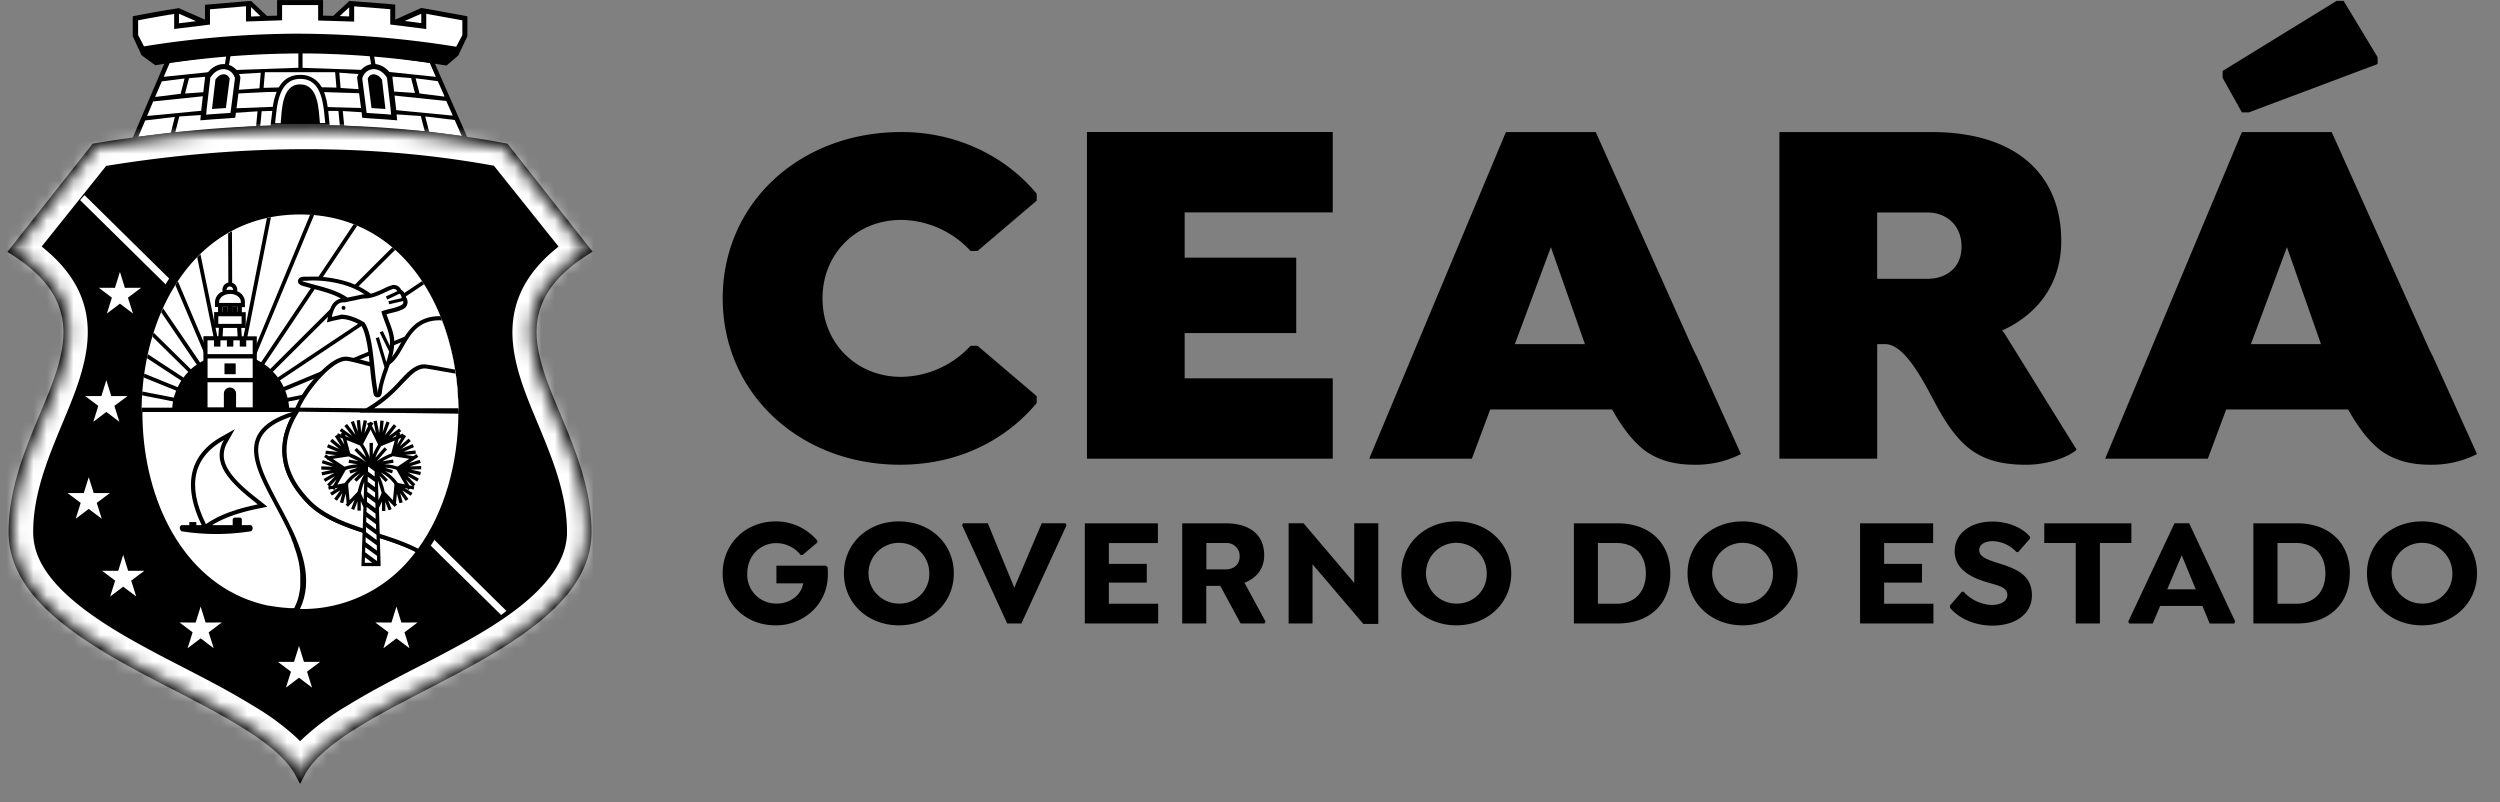 <svg xmlns="http://www.w3.org/2000/svg" width="187" height="60" fill="none"><rect width="100%" height="100%" fill="#808080" stroke="none"/><style><![CDATA[.B{fill-rule:evenodd}.C{fill:#fff}.D{fill:#000}]]></style><g clip-path="url(#B)"><g class="D"><path d="M67.424 9.876c-7.606 0-13.365 5.318-13.365 12.444s5.796 12.442 13.26 12.442c4.467 0 7.975-1.92 10.226-4.614v-.519l-4.428-3.765H72.6a7.18 7.18 0 0 1-2.362 1.702c-.895.4-1.863.612-2.844.623-3.288 0-5.871-2.474-5.871-5.869s2.584-5.871 5.871-5.871a7.17 7.17 0 0 1 5.206 2.325h.517l4.428-3.765v-.517c-2.325-2.805-5.978-4.616-10.114-4.616M81.304 34.31H99.69v-6.013H88.613v-3.384h8.345v-5.64h-8.345v-3.384H99.69V9.876H81.304V34.31zm86.905-25.903l9.635-3.617v-.517L175.299.064h-.519l-8.528 5.242v.517l1.441 2.583h.516zm13.375 17.446l-2.926-6.511-4.246-9.463h-6.719L157.466 34.31h7.68l1.372-3.683h9.122c.738 1.317 1.513 2.33 2.361 3.009 1 .752 2.218 1.125 3.768 1.125 1.218.025 2.424-.249 3.512-.798l-3.297-7.289a10.65 10.65 0 0 1-.4-.821zm-13.217-.112l2.696-7.254 2.547 7.254h-5.243zm-41.843.112l-2.919-6.511-4.244-9.463h-6.719L102.416 34.31h7.679l1.372-3.683h9.117c.739 1.317 1.516 2.33 2.364 3.009.997.752 2.216 1.125 3.766 1.125a7.42 7.42 0 0 0 3.509-.798l-3.294-7.289c-.128-.229-.261-.508-.4-.821m-13.217-.112l2.695-7.254 2.547 7.254h-5.242zm36.438-1.015c2.661-1.203 4.431-3.496 4.431-6.692 0-5-3.395-8.157-9.71-8.157h-11.372V34.31h7.316v-8.571h.592c1.624 0 3.137 3.347 4.022 4.925 1.662 2.933 3.214 4.099 6.536 4.099 1.477 0 2.991-.489 3.729-1.09l.023-.062-5.409-8.715c-.051-.057-.101-.117-.153-.169m-5.579-3.873h-3.765v-4.961h3.765c1.372 0 2.547.915 2.547 2.556 0 1.616-1.182 2.405-2.547 2.405zM61.921 42.982c.005.5-.091.996-.283 1.458s-.476.88-.835 1.229a3.96 3.96 0 0 1-2.801 1.106c-2.25 0-3.946-1.648-3.946-3.887s1.742-3.887 3.955-3.887c.595-.005 1.184.121 1.724.37s1.019.614 1.401 1.07v.139l-1.106.933h-.139a2.33 2.33 0 0 0-1.829-.887c-1.187 0-2.167.933-2.167 2.273a2.15 2.15 0 0 0 2.204 2.247c.524.01 1.033-.175 1.429-.519a1.74 1.74 0 0 0 .553-.992h-2.005v-1.324h3.688l.139.114a4.65 4.65 0 0 1 .023.553m1.2-.09c0-2.224 1.774-3.887 4.115-3.887s4.104 1.66 4.104 3.887-1.776 3.887-4.104 3.887-4.115-1.662-4.115-3.887zm6.386 0a2.27 2.27 0 0 0-2.71-2.242c-.442.087-.848.302-1.166.62a2.27 2.27 0 0 0 1.606 3.883 2.21 2.21 0 0 0 2.27-2.262zm10.267-3.608l-3.377 7.355h-1.063l-3.377-7.355.082-.139h1.843l1.982 4.819 2.053-4.819h1.774l.082.139zm3.164 1.338v1.557h2.835v1.406h-2.835v1.578h3.688v1.477h-5.487v-7.492h5.466v1.475h-3.667zm11.72 5.88l-.08.139h-1.785l-1.52-2.814h-1.049v2.814H88.43v-7.494h3.237c1.891 0 2.894.915 2.894 2.387 0 1.013-.576 1.717-1.475 2.058l1.578 2.91zm-4.426-3.909h1.443c.61 0 1.047-.368 1.047-.969a.97.97 0 0 0-1.048-1.002h-1.443v1.971zm12.86-3.448v7.529h-1.118l-3.802-4.463v4.429h-1.788v-7.494h1.118l3.79 4.463v-4.463h1.8zm1.726 3.747c0-2.224 1.774-3.887 4.115-3.887s4.104 1.66 4.104 3.887-1.777 3.887-4.104 3.887-4.115-1.662-4.115-3.887zm6.385 0a2.27 2.27 0 0 0-.377-1.266 2.28 2.28 0 0 0-1.018-.842 2.27 2.27 0 0 0-1.314-.134c-.442.087-.848.302-1.167.62a2.28 2.28 0 0 0-.625 1.164 2.27 2.27 0 0 0 2.231 2.719 2.22 2.22 0 0 0 .876-.155 2.21 2.21 0 0 0 .744-.488 2.19 2.19 0 0 0 .491-.742c.112-.278.166-.576.159-.876zm13.734-.011c0 2.261-1.518 3.759-3.942 3.759h-3.273v-7.492h3.271c2.424 0 3.942 1.498 3.942 3.733m-1.829.011c0-1.417-.876-2.27-2.17-2.27h-1.417v4.543h1.417c1.294 0 2.17-.853 2.17-2.273zm3.118 0c0-2.224 1.776-3.887 4.115-3.887s4.116 1.66 4.116 3.887-1.777 3.887-4.116 3.887-4.115-1.662-4.115-3.887zm6.388 0a2.27 2.27 0 0 0-1.396-2.108 2.27 2.27 0 0 0-1.314-.134c-.442.087-.848.302-1.166.62a2.27 2.27 0 0 0-.625 1.164c-.088.441-.044.899.128 1.315s.464.771.838 1.021.815.383 1.265.383c.299.008.597-.045.876-.155a2.21 2.21 0 0 0 .744-.488 2.22 2.22 0 0 0 .491-.742c.112-.278.166-.576.159-.876zm8.315-2.27v1.557h2.835v1.406h-2.835v1.578h3.688v1.477h-5.487v-7.492h5.466v1.475h-3.667zm4.929 4.808v-.139l.887-1.024h.128c.536.59 1.281.945 2.076.99.736 0 1.198-.3 1.198-.739 0-.631-.727-.713-1.651-1.001-1.024-.325-2.286-.901-2.286-2.286 0-1.301 1.143-2.213 2.824-2.213 1.223 0 2.27.485 2.812 1.143v.126l-.887 1.013h-.126c-.227-.247-.502-.446-.806-.587a2.55 2.55 0 0 0-.97-.232c-.599 0-1.013.256-1.013.67 0 .494.565.686 1.175.898 1.278.405 2.766.796 2.766 2.478 0 1.466-1.326 2.273-2.94 2.273-1.337 0-2.526-.53-3.201-1.349m11.226 1.188h-1.808v-6.017h-2.353v-1.475h6.514v1.475h-2.353v6.017zm10.121-.137l-.082.14h-1.829l-.542-1.315h-3.162l-.555 1.315h-1.752l-.082-.14 3.461-7.357h1.1l3.443 7.357zm-2.954-2.417l-1.047-2.547-1.084 2.547h2.131zm11.525-1.204c0 2.261-1.522 3.759-3.941 3.759h-3.272v-7.492h3.276c2.419 0 3.942 1.498 3.942 3.733m-1.829.011c0-1.417-.876-2.27-2.167-2.27h-1.418v4.543h1.418c1.291 0 2.167-.853 2.167-2.273zm3.109 0c0-2.224 1.777-3.887 4.116-3.887s4.115 1.66 4.115 3.887-1.777 3.887-4.115 3.887-4.116-1.662-4.116-3.887zm6.388 0a2.28 2.28 0 0 0-1.395-2.108c-.415-.174-.873-.22-1.315-.134s-.847.302-1.166.62a2.28 2.28 0 0 0-.625 1.164 2.27 2.27 0 0 0 .966 2.336 2.28 2.28 0 0 0 1.265.383 2.21 2.21 0 0 0 .876-.155c.279-.111.532-.277.744-.488a2.22 2.22 0 0 0 .491-.742c.112-.278.166-.576.159-.876z"/><g class="B"><path d="M34.555 10.787c-8.041-1.248-16.196-1.109-24.234.053l-.663.091 2.791-6.536.204-.032a62.49 62.49 0 0 1 9.746-.885c3.274.018 6.541.311 9.767.876l.201.032 2.862 6.504-.674-.103z"/></g></g><path d="M32.102 9.86l-.295-1.143h.046l2.142.258h.016l.528 1.196-2.437-.313m1.71-1.214l-5.149-.498h-.03l-.178-1.102h.039l4.874.51h.016l.482 1.091h-.055zm-.626-1.424l-1.799-.229h-.009l-.288-1.127h.043l1.6.206h.016l.505 1.143-.069.007zm-.649-1.477l-4.344-.457h-.025l-.197-1.157h.041l4.115.565h.016L32.6 5.75l-.064-.007zm-4.899-1.655l.199 1.166h-.041l-5.133-.178h-.032V3.818h.032a49.8 49.8 0 0 1 4.954.263l.021.007zm-5.32-.265v1.248h-.03l-4.854.169c-.11 0-.229.014-.336.023h-.039l.197-1.166h.023l5.007-.274h.032zm-5.386.304l-.185 1.157h-.025l-4.417.457h-.055l.457-1.059h.018l4.182-.565.025.009zm-4.815 1.957l1.646-.208h.043l-.297 1.143h-.021l-1.829.229h-.055l.501-1.168.011.005zm-.629 1.5l4.918-.512h.039l-.185 1.1h-.025l-5.176.498h-.055l.457-1.091.027.005zm-.606 1.422l2.154-.256h.043l-.3 1.182-2.435.299.519-1.219.018-.007zm2.229.885l.3-1.18h.021l5.8-.382h.03l-.105 1.104-6.047.457m6.356-.469l.107-1.104h.025l1.257-.032 4.433.014h.027l.105 1.088c-1.982-.056-3.963-.046-5.944.032m6.269-.023l-.103-1.088h.021l5.789.366h.023l.295 1.143-6.038-.423m5.014-3.573l.288 1.129h-.043l-5.487-.368h-.027l-.098-1.143h.037l5.306.396.025-.014zm-5.677-.412l.096 1.143h-.034c-1.727-.046-3.455-.041-5.185.014h-.229l.098-1.164h.027 5.199l.027.007zm-5.565.034l-.098 1.164h-.03l-5.487.384h-.046l.295-1.143h.021l3.299-.288 2.01-.117h.037zm-2.723 1.6l3.178-.158 2.327-.041h.032v1.113h-.03l-1.438.016-4.241.167h-.039l.188-1.097h.023zm5.88-.203l5.448.171h.025l.185 1.104h-.036l-5.62-.155h-.032V6.84h.03z" class="B C"/><g class="D B"><path d="M22.421 6.187c.622 0 .965.457 1.127.947l.784 2.355c-.75 0-2.862-.032-3.612-.018l.578-2.337c.046-.264.184-.504.389-.677s.465-.268.733-.269z"/><path d="M20.259 9.191l.165-1.34c.197-1.125.686-2.252 2.028-2.252.447-.014.883.141 1.221.434.812.722.862 2.145.967 3.148l.037.345h-.352-.395-.279l-.027-.277-.123-1.196c-.094-.606-.29-1.417-1.058-1.417-.172-.006-.342.046-.48.149-.571.439-.594 1.813-.654 2.471l-.023.277h-.284-.423-.352l.034-.343z"/></g><path d="M20.995 9.216c.091-.995.094-2.904 1.445-2.904 1.39 0 1.392 1.877 1.491 2.894h.398c-.135-1.264-.176-3.306-1.868-3.306-1.664 0-1.749 2.071-1.882 3.317h.425" class="B C"/><path d="M22.12 58.028c-.803-1.53-2.744-2.837-4.191-3.722-2.181-1.331-4.522-2.462-6.781-3.658-2.174-1.143-4.417-2.396-6.347-3.916-1.658-1.305-3.23-2.945-3.864-4.982a6.57 6.57 0 0 1-.295-1.939c0-3.064 1.079-5.814 2.238-8.603.864-2.078 2.097-4.73 1.829-7.014-.263-2.327-1.911-3.925-3.816-5.14l-.338-.215 6.379-8.093.139-.023c10.204-1.715 20.576-1.936 30.753 0l.135.025 6.365 8.075-.338.215c-1.904 1.214-3.553 2.812-3.816 5.139-.258 2.286.976 4.936 1.84 7.014 1.159 2.789 2.236 5.54 2.236 8.603 0 .657-.099 1.311-.293 1.939-.631 2.037-2.209 3.676-3.866 4.982-1.93 1.52-4.17 2.764-6.344 3.916-2.259 1.198-4.598 2.33-6.781 3.658-1.454.885-3.388 2.193-4.191 3.722l-.327.622-.327-.606z" class="B D"/><mask id="A" maskUnits="userSpaceOnUse" x="1" y="9" width="43" height="49"><path d="M7.142 11.077l-6.038 7.659c9.186 5.848-.094 12.291-.094 21.061s18.375 12.209 21.436 18.062c3.064-5.846 21.436-9.285 21.436-18.062s-9.282-15.213-.094-21.061l-6.031-7.659A79.48 79.48 0 0 0 22.92 9.705a95.2 95.2 0 0 0-15.775 1.372" class="C"/></mask><g mask="url(#A)" class="C"><path d="M44.335 9.271H0v49.626h44.335V9.271z"/></g><g class="B D"><path d="M22.191 55.186c-1.008-.922-2.112-1.733-3.294-2.417-2.225-1.372-4.575-2.515-6.877-3.722-3.048-1.621-8.256-4.392-9.323-7.84-.142-.457-.215-.932-.215-1.411 0-2.785 1.047-5.382 2.101-7.922 1.015-2.442 2.238-5.197 1.934-7.895-.249-2.199-1.445-3.905-3.128-5.315l-.27-.229L7.94 12.41l.139-.023c9.525-1.534 19.205-1.733 28.725-.016l.14.025 4.833 6.045-.272.229c-1.685 1.399-2.881 3.116-3.128 5.316-.306 2.698.915 5.453 1.934 7.895 1.054 2.54 2.101 5.137 2.101 7.922 0 4.273-6.226 7.492-9.538 9.25-2.302 1.203-4.655 2.346-6.877 3.717a19.03 19.03 0 0 0-3.294 2.426l-.256.245-.256-.254z"/><path d="M22.447 54.927a19.79 19.79 0 0 1 3.356-2.476c2.222-1.353 4.595-2.515 6.898-3.722 3.107-1.648 9.344-4.849 9.344-8.932 0-2.73-1.04-5.295-2.074-7.773s-2.273-5.318-1.964-8.082c.265-2.334 1.539-4.115 3.258-5.553l-4.527-5.661c-9.477-1.712-19.106-1.514-28.599.016l-4.515 5.645c1.719 1.429 2.993 3.219 3.258 5.553.311 2.771-.915 5.558-1.959 8.073s-2.076 5.053-2.076 7.773a4.36 4.36 0 0 0 .201 1.305c1.033 3.324 6.237 6.084 9.145 7.627 2.3 1.219 4.675 2.369 6.895 3.722a19.79 19.79 0 0 1 3.356 2.476M15.332 1.47V.359l.338-.032 2.709-.229.4-.025 1.196 1.118.75-.021V.005h.363 2.702.375v1.164l.759.018L26.118.082V.071l.398.025 2.709.215.338.034v1.123l1.946-.871.439.071 2.711.492.3.059v1.498l-.041.08-.64 1.353-.764.656-.126.096-.16-.025c-3.22-.519-6.473-.811-9.735-.873-3.922-.049-7.841.236-11.715.85l-.158.025-.135-.094-.899-.658-.617-1.335-.039-.08V1.216l.302-.057a90.57 90.57 0 0 1 2.707-.48l.437-.071 1.955.862z"/></g><g class="C B"><path d="M13.011 2.17l2.695-.332V.695l2.696-.229v1.143l2.698-.091V.379h2.698v1.155l2.693.082V.473l2.7.217v1.143l2.693.338v-1.14l2.7.489v1.104l-.457.869h-.007a76.05 76.05 0 0 0-12.017-.974 73.76 73.76 0 0 0-11.331.949l-.441-.848v-1.1a84.69 84.69 0 0 1 2.698-.476V2.17h-.018zm-4.04 18.169l-.373 1.191-1.207-.002.979.736-.375 1.189.976-.739.976.739-.377-1.189.981-.736-1.209.002-.37-1.191zm-1.017 8.098l-.37 1.191h-1.21l.979.732-.375 1.189.976-.736.976.736-.375-1.189.979-.732h-1.21l-.37-1.191zm-1.317 7.256l-.37 1.189h-1.21l.979.734-.375 1.189.976-.738.976.738-.377-1.189.981-.734H7.01l-.373-1.189zm15.729 12.625l-.373 1.191-1.207-.002.979.734-.375 1.191.976-.739.974.739-.375-1.191.981-.734-1.209.002-.37-1.191zm7.287-2.945l-.37 1.191-1.209-.002.981.736-.375 1.189.974-.738.976.738-.375-1.189.979-.736-1.21.002-.37-1.191zm-14.643 0l.37 1.191 1.209-.002-.979.736.375 1.189-.976-.738-.976.738.375-1.189-.979-.736 1.209.002.37-1.191zm-5.794-3.866l.37 1.189h1.209l-.981.734.375 1.189-.974-.736-.976.736.375-1.189-.979-.734h1.209l.37-1.189zm28.27 4.497L5.992 14.968l.329-.373 31.56 31.102-.395.306z"/></g><path d="M22.444 15.396a11.13 11.13 0 0 1 6.902 2.268c9.337 7.14 7.007 28.535-6.902 28.535-2.543.04-5.023-.787-7.033-2.346-9.218-7.209-6.754-28.457 7.033-28.457z" class="B D"/><path d="M22.312 30.887l-.635-.014a7.09 7.09 0 0 0-1.143.492c.437-.236.896-.426 1.372-.569H10.592c0-7.378 3.973-14.753 11.847-14.753 7.922 0 11.889 7.467 11.847 14.89l-11.921-.139-.055.094z" class="B C"/><g class="D B"><path d="M10.595 30.579h2.286a4.39 4.39 0 0 1 .062-.553l-2.318-.457.021-.284 2.355.457c.049-.177.109-.351.178-.521l-2.421-.983.039-.29 2.494 1.013a4.75 4.75 0 0 1 .27-.485l-2.563-1.683.064-.297 2.664 1.747c.109-.149.229-.291.359-.423l-2.684-2.636.087-.306 2.791 2.744c.138-.126.284-.243.437-.35l-2.654-3.91.135-.306 2.769 4.06c.158-.099.323-.187.494-.261l-2.341-5.524.188-.29 2.419 5.716c.175-.064.354-.118.535-.162l-1.509-7.348.242-.229 1.548 7.545c.185-.03.372-.048.56-.055l-.037-9.047.286-.16.037 9.177a4.44 4.44 0 0 1 .558.053l2.017-10.217.304-.064-2.039 10.334c.184.039.365.091.542.155L23.19 16.07l.3.02-4.458 10.746c.172.077.339.163.501.258l6.923-10.325.268.11-6.95 10.373c.154.106.301.221.441.345l9.129-9.097.215.19-9.145 9.111c.13.136.253.279.366.43l10.784-7.199.155.229-10.777 7.193a3.97 3.97 0 0 1 .274.492l11.866-4.936.096.265-11.841 4.947c.069.175.126.355.172.537l12.46-2.535.046.277-12.446 2.535a4.5 4.5 0 0 1 .062.563l12.659-.098v.284l-17.033.128h-.041v-.043h-6.63v-.29"/><path d="M17.257 26.811c2.254 0 4.083 1.744 4.083 3.887h-8.164c0-2.151 1.829-3.887 4.081-3.887z"/></g><path d="M21.951 30.88h-.274c-5.437 1.829-1.161 5.85.4 10.06.128.253.217.525.263.805a5.37 5.37 0 0 1 .041 3.096v.713h.059c1.677.03 3.337-.342 4.841-1.085s2.808-1.836 3.803-3.186c-2.586-1.322-6.173-1.6-8.164-3.688-1.962-2.058-2.378-4.326-.969-6.712" class="B C"/><path d="M10.595 30.494h11.317 2.035l-1.943.601c-1.017.316-2.316.873-2.62 1.994-.229.848.135 1.861.478 2.634.501 1.129 1.143 2.213 1.708 3.32 1.022 2.019 1.902 4.332.866 6.514-8.032 0-11.962-7.581-11.841-15.055" class="B D"/><path d="M21.912 30.796c-5.208 1.625-2.195 5.055-.391 8.843l.014.034.078.16v.018l.021.048.014.034.066.146.082.188v.011.016.021l.043.105.048.119.025.057.044.114.027.078v.028c.131.351.242.709.331 1.072v.016l.055.245v.016.016l.043.254v.03c0 .075.021.151.028.229v.027c0 .082.018.169.02.254v.192.229.176.101.018.043.062l-.011.128v.021c0 .082-.021.162-.032.245v.018l-.048.252v.016l-.064.258-.016.059-.021.064-.044.121v.014l-.103.254-.027.062-.05.105v.011l-.032.066h-.009-.082-.176c-.112 0-.229-.014-.334-.025h-.021c-.11 0-.229-.02-.325-.03h-.055l-.277-.039h-.043l-.146-.025-.128-.023h-.048l-.27-.05h-.014-.057l-.229-.057-.105-.023-.192-.053-.123-.032-.187-.057-.135-.041-.165-.055-.133-.046-.121-.043h-.016l-.046-.018c-5.297-1.996-7.933-8.025-7.922-14.058h11.258" class="B C"/><path d="M28.43 27.211c1.674-.176 1.438-3.528 4.419-3.56h.091a19.28 19.28 0 0 1 1.344 7.444H21.877l.142-.407c.311-.781.748-1.505 1.294-2.145.391-.496.839-.944 1.335-1.335.373-.281.901-.597 1.39-.517.342.058.68.134 1.013.229.295.078 1.1.316 1.372.286" class="B D"/><path d="M28.462 27.517c-.457.048-1.678-.395-2.471-.521-1.084-.171-3.201 2.428-3.676 3.793h11.975a19.34 19.34 0 0 0-1.221-6.813c-.075-.013-.152-.019-.229-.018-2.798.03-2.455 3.356-4.39 3.56" class="B C"/><g class="D B"><path d="M18.775 39.28h-.686v-.037-.37a.16.16 0 0 0-.16-.158h-.366a.16.16 0 0 0-.158.158v.37.037h-1.543c1.038-.642 2.302-1.001 3.482-1.244l.654-.133-.51-.414c-.944-.725-2.613-2.012-2.744-3.267a1.91 1.91 0 0 1 .277-1.159l.544-.96-.967.546c-2.743 1.527-2.773 4.047-1.511 6.63h-.4v-.229h-.528v.229h-.597c-.153.121-.153.272 0 .457a16.46 16.46 0 0 0 5.213 0c.038-.025.069-.059.09-.099a.28.28 0 0 0 .033-.13c0-.046-.011-.09-.033-.13s-.052-.074-.09-.099zm12.309 2.001c-2.586-1.319-6.173-1.6-8.164-3.688-2.028-2.119-2.405-4.486-.816-6.962l.096-.144 12.088.139c.039 3.887-1.029 7.812-3.201 10.654"/></g><path d="M22.369 30.796c-1.084 1.689-1.674 4.026.78 6.584 1.943 2.03 5.508 2.3 8.125 3.658 1.994-2.743 2.995-6.401 3.013-10.094l-11.918-.149z" class="B C"/><path d="M34.289 30.851h-7.398l.914-.569c.776-.506 1.48-1.115 2.092-1.811.428-.457.972-1.077 1.614-1.198.133-.024.269-.024.402 0a13.88 13.88 0 0 1 1.061.178l.915.169.146.023a20.73 20.73 0 0 1 .252 3.219" class="B D"/><path d="M34.086 27.949l-2.199-.384c-1.143-.135-1.786 1.664-3.91 2.972h6.308c-.012-.868-.079-1.733-.199-2.593" class="B C"/><g class="D B"><path d="M16.633 22.965h.407v.377h-.407v-.377zm.729 0h.405v.377h-.405v-.377z"/><path d="M17.202 21.127a.55.55 0 0 1 .544.549v.114c.165.06.308.169.41.312s.159.313.164.488v.384h-.229v.377h.29v1.18h-.336l.039.626h1.125v5.615h-3.994v-5.624h1.123l.039-.626h-.359v-1.18h.293v-.377h-.229v-.375a.88.88 0 0 1 .569-.789l-.014-.119a.55.55 0 0 1 .165-.398.55.55 0 0 1 .4-.158zm.576 1.829h-.416v.377h.405l.011-.377zm-.727 0h-.421v.377h.409l.011-.377z"/></g><path d="M16.006 25.926h.482v-.471h.485v.471h.48v-.471h.48v.471h.485v-.471h.482v1.033h-3.377v-1.033h.482v.471zm1.196-4.495c.062.004.121.031.163.076s.066.106.065.168v.023a1.38 1.38 0 0 0-.229-.021c-.084 0-.169.009-.251.025v-.027a.24.24 0 0 1 .019-.096c.013-.03.031-.058.055-.081a.24.24 0 0 1 .082-.053c.031-.012.063-.017.096-.016zm0 .551c.457 0 .812.27.812.599v.08H16.39v-.071c0-.329.366-.599.812-.599m-.871 1.664h1.74v.572h-1.742l.002-.572zm.32 1.502l.039-.626h1.047l.039.626h-1.125zm2.252 3.114h-3.377v-1.456h3.375l.002 1.456zm0 .32v1.877h-1.244v-1.024c0-.121-.048-.238-.134-.323s-.202-.134-.323-.134-.238.048-.323.134-.134.202-.134.323v1.024h-1.221v-1.877h3.379zm-1.271-.599h-.841v-.809h.839l.002.809z" class="B C"/><path d="M30.005 21.676c.099.059.183.141.246.238s.102.207.115.322a.59.59 0 0 1-.096.814c-.444.284-.915.313-1.356.457.229.709.601 1.395.578 2.151 0 .149-.021.295-.039.439-.151 1.054-.686 1.982-.857 3.004-.037.203 0 .608-.341.62s-.334-.391-.368-.592c-.128-.716-.183-1.466-.265-2.193-.073-.686-.229-1.984-.599-2.581a4.34 4.34 0 0 0-.812-.375 2.37 2.37 0 0 0-.642-.121l-.636.128-.476.128.085-.478c.044-.227.116-.447.215-.656.061-.162.161-.307.292-.421s.288-.192.458-.229c-.777-.43-1.653-.601-2.574-.867-.229-.069-.686-.13-.638-.476s.508-.288.75-.29c1.057-.046 2.113.103 3.116.439a6.39 6.39 0 0 1 1.578.834l.229-.073a6.63 6.63 0 0 0 .766-.327 3.27 3.27 0 0 1 .649-.254c.128-.013.257.014.368.078s.2.161.254.278z" class="B D"/><path d="M27.186 22.323c.851.057 1.85-.64 2.256-.716.058.001.114.017.163.048s.088.074.114.126l-.857.395.108.229.915-.437a.41.41 0 0 1 .117.149c.027.058.04.121.038.185l-.99.229.057.229 1.045-.242a.23.23 0 0 1 .01.138c-.011.046-.036.087-.072.118-.457.297-1.075.309-1.564.524.185.734.668 1.573.642 2.332 0 .078 0 .158-.014.229l-.521-1.097-.229.105.704 1.433c-.056.265-.127.527-.213.784l-.549-1.863-.24.071.654 2.195a10.89 10.89 0 0 0-.457 1.552c-.078.434 0 .53-.091.03-.258-1.447-.274-3.996-.953-4.947-.292-.181-.603-.328-.928-.439a2.79 2.79 0 0 0-.786-.151l-.723.176c.059-.345.281-1.168.935-1.086l1.429-.297zm-1.504.855a.15.15 0 0 0 .058-.007c.018-.006.036-.016.05-.029s.027-.028.036-.046.014-.037.015-.056-.001-.039-.007-.058-.016-.036-.029-.05-.029-.027-.046-.036-.037-.014-.056-.015-.038.002-.056.008-.034.016-.048.029-.025.028-.033.045-.013.036-.014.055c-.003.038.009.076.033.106s.059.049.097.054zm-2.638-2.188a8.27 8.27 0 0 1 3.002.421 6.17 6.17 0 0 1 1.228.606h-.064-.046l-1.173.242c-.901-.61-1.927-.8-2.972-1.1-.572-.167-.549-.151.032-.162" class="B C"/><path d="M26.763 36.745a4.64 4.64 0 0 1 .48-1.28l-.576.569-.178-.174.457-.457a3.2 3.2 0 0 0-.887.775l-.014.066v.08l.105 1.084.542-.565.044-.044.018-.052.009-.002zm1.509-.768l.041 1.438.229-.519v-.027-.018l-.258-.873m.062 2.019l.121 4.099v.252h-1.433l.151-4.406-.199-.457v.707h-.249v-.686l-.242.636-.229-.087.261-.672-.496.528-.181-.169.082-.085-.073-.727-.19.706-.242-.064.185-.686-.407.567-.208-.137.457-.647-.629.398-.135-.208.592-.373-.204.039-.071.128-.144-.085-.267.057-.053-.229.073-.016-.151-.142.608-.626-.745.43-.123-.213.814-.469-.915.201-.055-.24.75-.169-.766-.023v-.247l.857.03-.823-.265.078-.229.816.263-.43-.286h-.066v-.062l-.229-.146.142-.204.213.142.544-.085-.791-.087.027-.245.901.098-.814-.347.101-.229.816.352-.686-.574.165-.187.668.572-.476-.757.183-.11.048-.119.256.103-.027-.101.103-.027-.203-.149.149-.199.782.569-.578-.741.199-.151.631.812-.348-.951.229-.085.29.8-.075-.844.249-.023.085.933.185-.926.245.048-.185.915.277-.526-.091-.174.229-.114v.018l.027-.053.229.112-.11.21.295.56-.183-.915.242-.05.185.928.085-.931.249.023-.076.844.29-.8.229.085-.348.947.665-.821.199.149-.578.743.78-.567.151.197-.165.119.087.023-.032.128.229-.096.034.08v-.016l.21.13-.478.757.672-.572.162.188-.686.574.821-.352.098.229-.782.345.899-.098.027.245-.793.087.61.094.229-.151.139.203-.304.206-.416.279.819-.263.078.229-.823.265.857-.03v.247l-.768.023.748.169-.053.24-.915-.201.814.469-.123.213-.741-.416.606.627-.149.142.071.016-.053.229-.267-.057-.144.085-.064-.105-.199-.039.59.373-.135.208-.629-.398.457.647-.206.137-.407-.578.185.686-.242.064-.192-.706-.069.727.08.085-.183.169-.482-.501.261.672-.229.087-.242-.636v.686h-.252v-.706l-.224.482zm-1.143-.633l.043-1.328a6.45 6.45 0 0 0-.229.734l-.021.078v.05l.206.466zm2.103-3.201c-.242.096-.477.211-.702.343l.796-.133.041.242-.686.114c.322.008.64.062.947.16h.032l.037-.011.841-.562-1.155-.181-.091-.011-.059.039zm-1.129.341c.327-.238.685-.431 1.063-.574l.037-.018v-.039l.247-.914-.944.38-.055.02-.039.05c-.169.259-.305.538-.407.83l.686-.782.185.162-.773.885zm1.301 1.667a2.97 2.97 0 0 0-.983-.823l.523.535-.181.171-.457-.478c.166.367.294.75.382 1.143l.027.091.057.039.544.565.107-1.084v-.085l-.021-.076zm-1.589-2.147c.099-.26.226-.508.38-.741v-.03-.037l-.549-1.086-.549 1.054v.064c.201.3.36.626.473.969v-1.088h.252l-.007.894zm1.726 1.1a2.97 2.97 0 0 0-.816-.139l.599.192-.078.229-.498-.16a3.26 3.26 0 0 1 .926.867v.011l.537.107-.594-1.036-.03-.053-.046-.018zm0-2.474l.032-.121-.327.229.295-.108zm.21.181l-.112.418.316-.501-.203.082zm-2.869.537l-.034-.046-.059-.03-.933-.373.254.951.046.057c.424.159.822.382 1.177.663l-.898-.914.178-.171.686.686a3.66 3.66 0 0 0-.421-.832m-.832.8l-.064-.02-.071.014-1.091.169.86.574h.034.032a3.6 3.6 0 0 1 .937-.162l-.686-.114.043-.242.7.117-.695-.334zm.594 1.097l-.51.169-.08-.229.629-.208c-.285.012-.567.06-.839.144l-.046.027-.039.05-.594 1.036.537-.108.02-.027.025-.025a3.54 3.54 0 0 1 .894-.823m-1.529.59l-.494.508.229-.046.265-.462zm.457-3.043l-.215-.089.336.535-.121-.446zm.213-.181l.277.11-.309-.229.032.119zm4.767 3.681l.229.046-.492-.503.263.457z" class="B D"/><g class="C B"><path d="M27.529 34.936v.345l.496.366v-.391l-.457-.341-.039.021zM27.3 41.69l-.014.375.044.032h.519l-.549-.407zm.025-.755l-.011.377.889.659v-.391l-.878-.645zm.025-.755v.377l.846.629-.014-.395-.832-.611zm.027-.754v.377l.796.592L28.16 40l-.782-.574zm.025-.752l-.011.375.745.556-.014-.395-.72-.535zm.025-.752l-.014.375.686.517-.014-.395-.658-.496zm.025-.754v.377l.638.475-.011-.395-.626-.457zm.028-.754l-.014.375.59.439v-.393l-.576-.421zm.025-.755v.377l.537.402v-.395l-.537-.384zm-12.102 3.55c-1.498-3.011-.844-5.075 1.347-6.299-.994 1.763.43 3.176 2.531 4.819-1.484.302-2.835.743-3.887 1.479"/></g><path d="M11.715 4.488l-.899-.658c8.089-1.276 15.073-1.248 23.231.025l-.764.656c-7.141-1.171-14.425-1.179-21.569-.023z" class="B D"/><path d="M30.273 1.568l1.239-.542v.702l-1.239-.16zm-16.886-.542v.716l1.274-.158-1.274-.558zm6.104.192l-.713-.686v.704l.713-.027m5.928-.011l.7-.656v.686c-.229 0-.457-.018-.7-.025" class="B C"/><path d="M16.973 8.857l-1.049.069-.94.075.085-.915.256-2.188.021-.194.107-.162c.343-.519.967-.88 1.6-.711.189.052.364.146.511.275s.262.291.337.472l.085.197-.023.208-.284 2.204-.082.62-.624.05z" class="B D"/><path d="M16.937 8.468l-1.047.069-.469.039.043-.457.256-2.19v-.096l.053-.082c.249-.375.704-.686 1.175-.546.131.037.253.103.354.194s.181.205.231.332l.043.096-.011.107-.284 2.202-.041.309-.304.025z" class="B C"/><g class="D B"><path d="M16.898 8.082l.284-2.204c-.208-.471-.745-.405-1.07.08l-.254 2.193 1.04-.069zm10.821.775l1.054.069.935.075-.085-.915-.256-2.188-.018-.194-.108-.162c-.343-.519-.969-.88-1.6-.711a1.28 1.28 0 0 0-.846.748l-.087.197.027.208.284 2.204.078.62.622.05z"/></g><path d="M27.751 8.468l1.047.069.457.039-.041-.457-.256-2.19v-.096l-.055-.082c-.247-.375-.702-.686-1.173-.546-.132.036-.253.103-.355.194s-.181.205-.232.332l-.041.096v.107l.284 2.202.039.309.327.025z" class="B C"/><path d="M27.79 8.082l-.284-2.204c.206-.471.745-.405 1.068.08l.256 2.193-1.04-.069z" class="B D"/></g><defs><clipPath id="B"><path d="M0 0h187v60H0z" class="C"/></clipPath></defs></svg>
